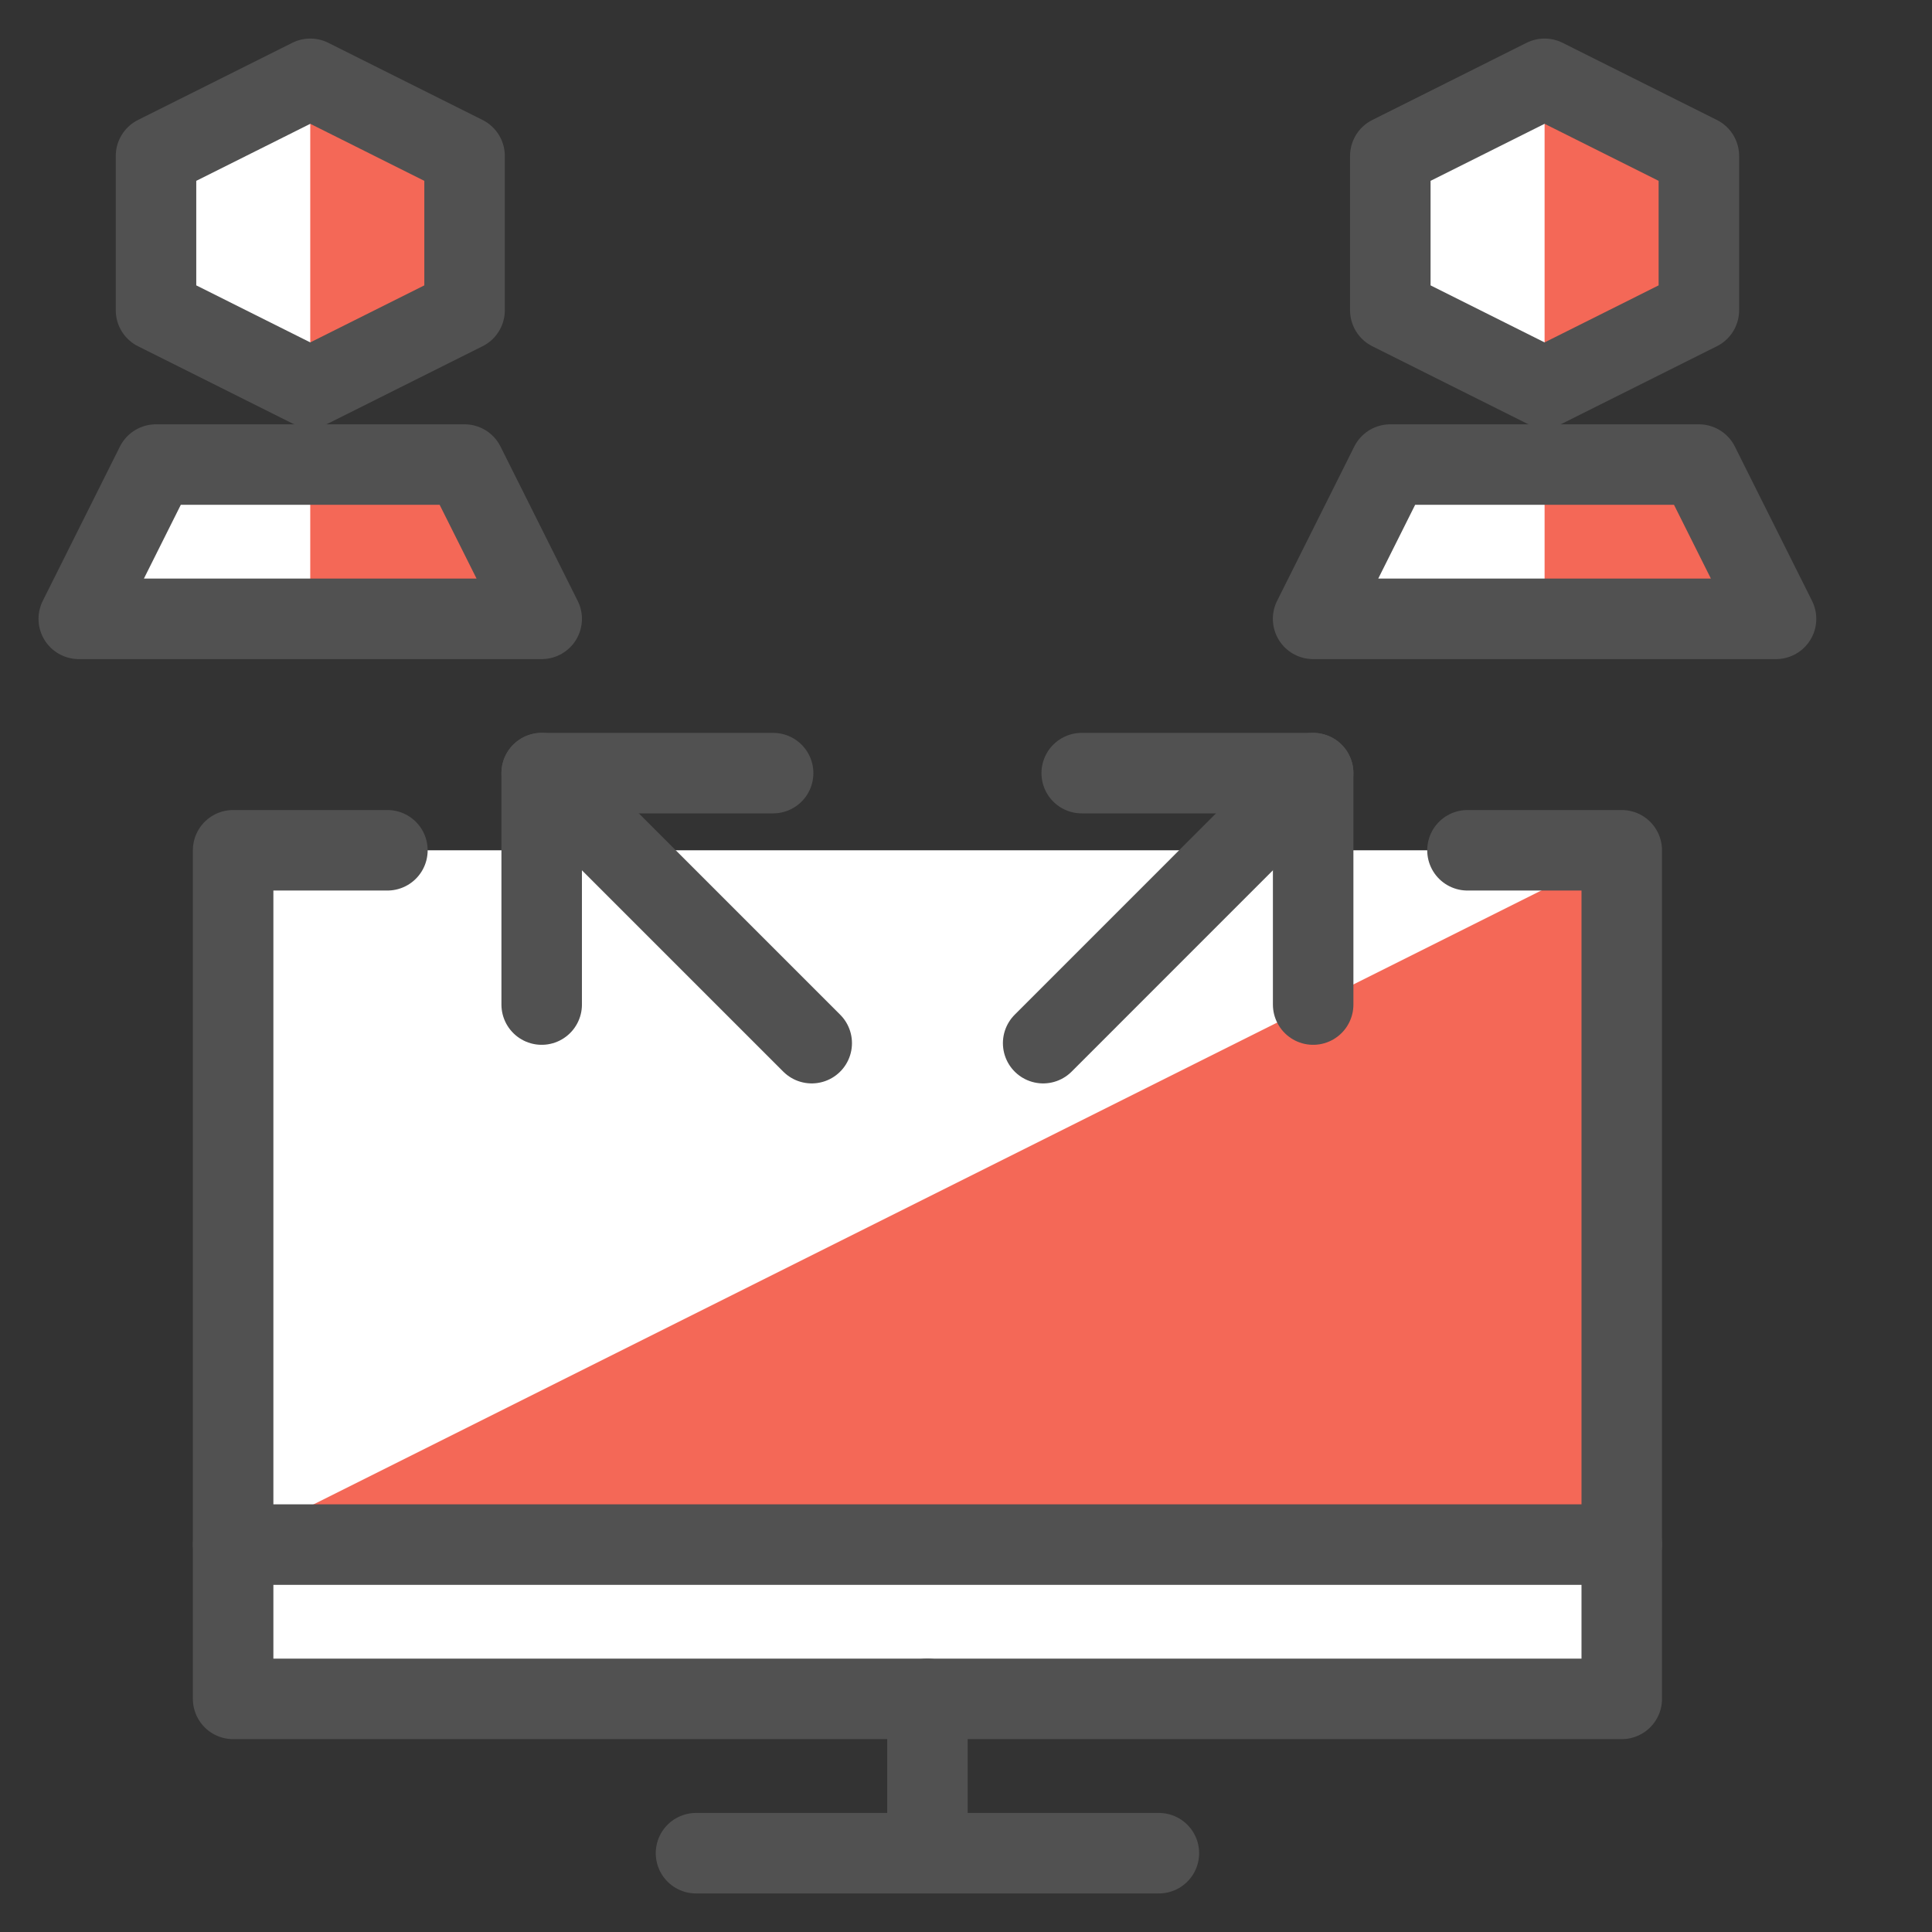 <svg xmlns="http://www.w3.org/2000/svg" fill="none" viewBox="-1 -1 48 48" id="Network-User--Streamline-Cyber" height="48" width="48">
  <rect x="-1" y="-1" width="48" height="48" fill="#333333" stroke="none"/>
  <desc>
    Network User Streamline Icon: https://streamlinehq.com
  </desc>
  <path fill="#ffffff" d="m41.208 6.708 -3.833 1.917 -3.833 -1.917v-3.833l3.833 -1.917 3.833 1.917v3.833Z" stroke-width="2"></path>
  <path fill="#ffffff" d="m43.125 14.375 -1.917 -3.833h-7.667l-1.917 3.833h11.5Z" stroke-width="2"></path>
  <path fill="#ffffff" d="m10.542 6.708 -3.833 1.917 -3.833 -1.917v-3.833l3.833 -1.917 3.833 1.917v3.833Z" stroke-width="2"></path>
  <path fill="#ffffff" d="m12.458 14.375 -1.917 -3.833h-7.667l-1.917 3.833h11.5Z" stroke-width="2"></path>
  <path fill="#ffffff" d="M39.292 20.125h-34.5v21.083h34.5v-21.083Z" stroke-width="2"></path>
  <path fill="#f46857" d="m39.292 20.125 -34.5 17.25h34.5v-17.25Z" stroke-width="2"></path>
  <path fill="#f46857" d="m6.708 0.958 3.833 1.917v3.833l-3.833 1.917v-7.667Z" stroke-width="2"></path>
  <path fill="#f46857" d="m12.458 14.375 -1.917 -3.833h-3.833v3.833h5.75Z" stroke-width="2"></path>
  <path fill="#f46857" d="m37.375 0.958 3.833 1.917v3.833l-3.833 1.917v-7.667Z" stroke-width="2"></path>
  <path fill="#f46857" d="m43.125 14.375 -1.917 -3.833h-3.833v3.833h5.75Z" stroke-width="2"></path>
  <path stroke="#515151" stroke-linecap="round" stroke-linejoin="round" stroke-miterlimit="10" d="M31.625 18.208 24.917 24.917" stroke-width="2"></path>
  <path stroke="#515151" stroke-linecap="round" stroke-linejoin="round" stroke-miterlimit="10" d="M25.875 18.208h5.75v5.75" stroke-width="2"></path>
  <path stroke="#515151" stroke-linecap="round" stroke-linejoin="round" stroke-miterlimit="10" d="M12.458 18.208 19.167 24.917" stroke-width="2"></path>
  <path stroke="#515151" stroke-linecap="round" stroke-linejoin="round" stroke-miterlimit="10" d="M18.208 18.208h-5.75v5.75" stroke-width="2"></path>
  <path stroke="#515151" stroke-linecap="round" stroke-linejoin="round" stroke-miterlimit="10" d="M22.042 41.208v3.833" stroke-width="2"></path>
  <path stroke="#515151" stroke-linecap="round" stroke-linejoin="round" stroke-miterlimit="10" d="M16.292 45.042h11.5" stroke-width="2"></path>
  <path stroke="#515151" stroke-linecap="round" stroke-linejoin="round" stroke-miterlimit="10" d="M8.625 20.125h-3.833v21.083h34.5v-21.083h-3.833" stroke-width="2"></path>
  <path stroke="#515151" stroke-linecap="round" stroke-linejoin="round" stroke-miterlimit="10" d="M4.792 37.375h34.5" stroke-width="2"></path>
  <path stroke="#515151" stroke-linecap="round" stroke-linejoin="round" stroke-miterlimit="10" d="m41.208 6.708 -3.833 1.917 -3.833 -1.917v-3.833l3.833 -1.917 3.833 1.917v3.833Z" stroke-width="2"></path>
  <path stroke="#515151" stroke-linecap="round" stroke-linejoin="round" stroke-miterlimit="10" d="m43.125 14.375 -1.917 -3.833h-7.667l-1.917 3.833h11.5Z" stroke-width="2"></path>
  <path stroke="#515151" stroke-linecap="round" stroke-linejoin="round" stroke-miterlimit="10" d="m10.542 6.708 -3.833 1.917 -3.833 -1.917v-3.833l3.833 -1.917 3.833 1.917v3.833Z" stroke-width="2"></path>
  <path stroke="#515151" stroke-linecap="round" stroke-linejoin="round" stroke-miterlimit="10" d="m12.458 14.375 -1.917 -3.833h-7.667l-1.917 3.833h11.5Z" stroke-width="2"></path>
</svg>